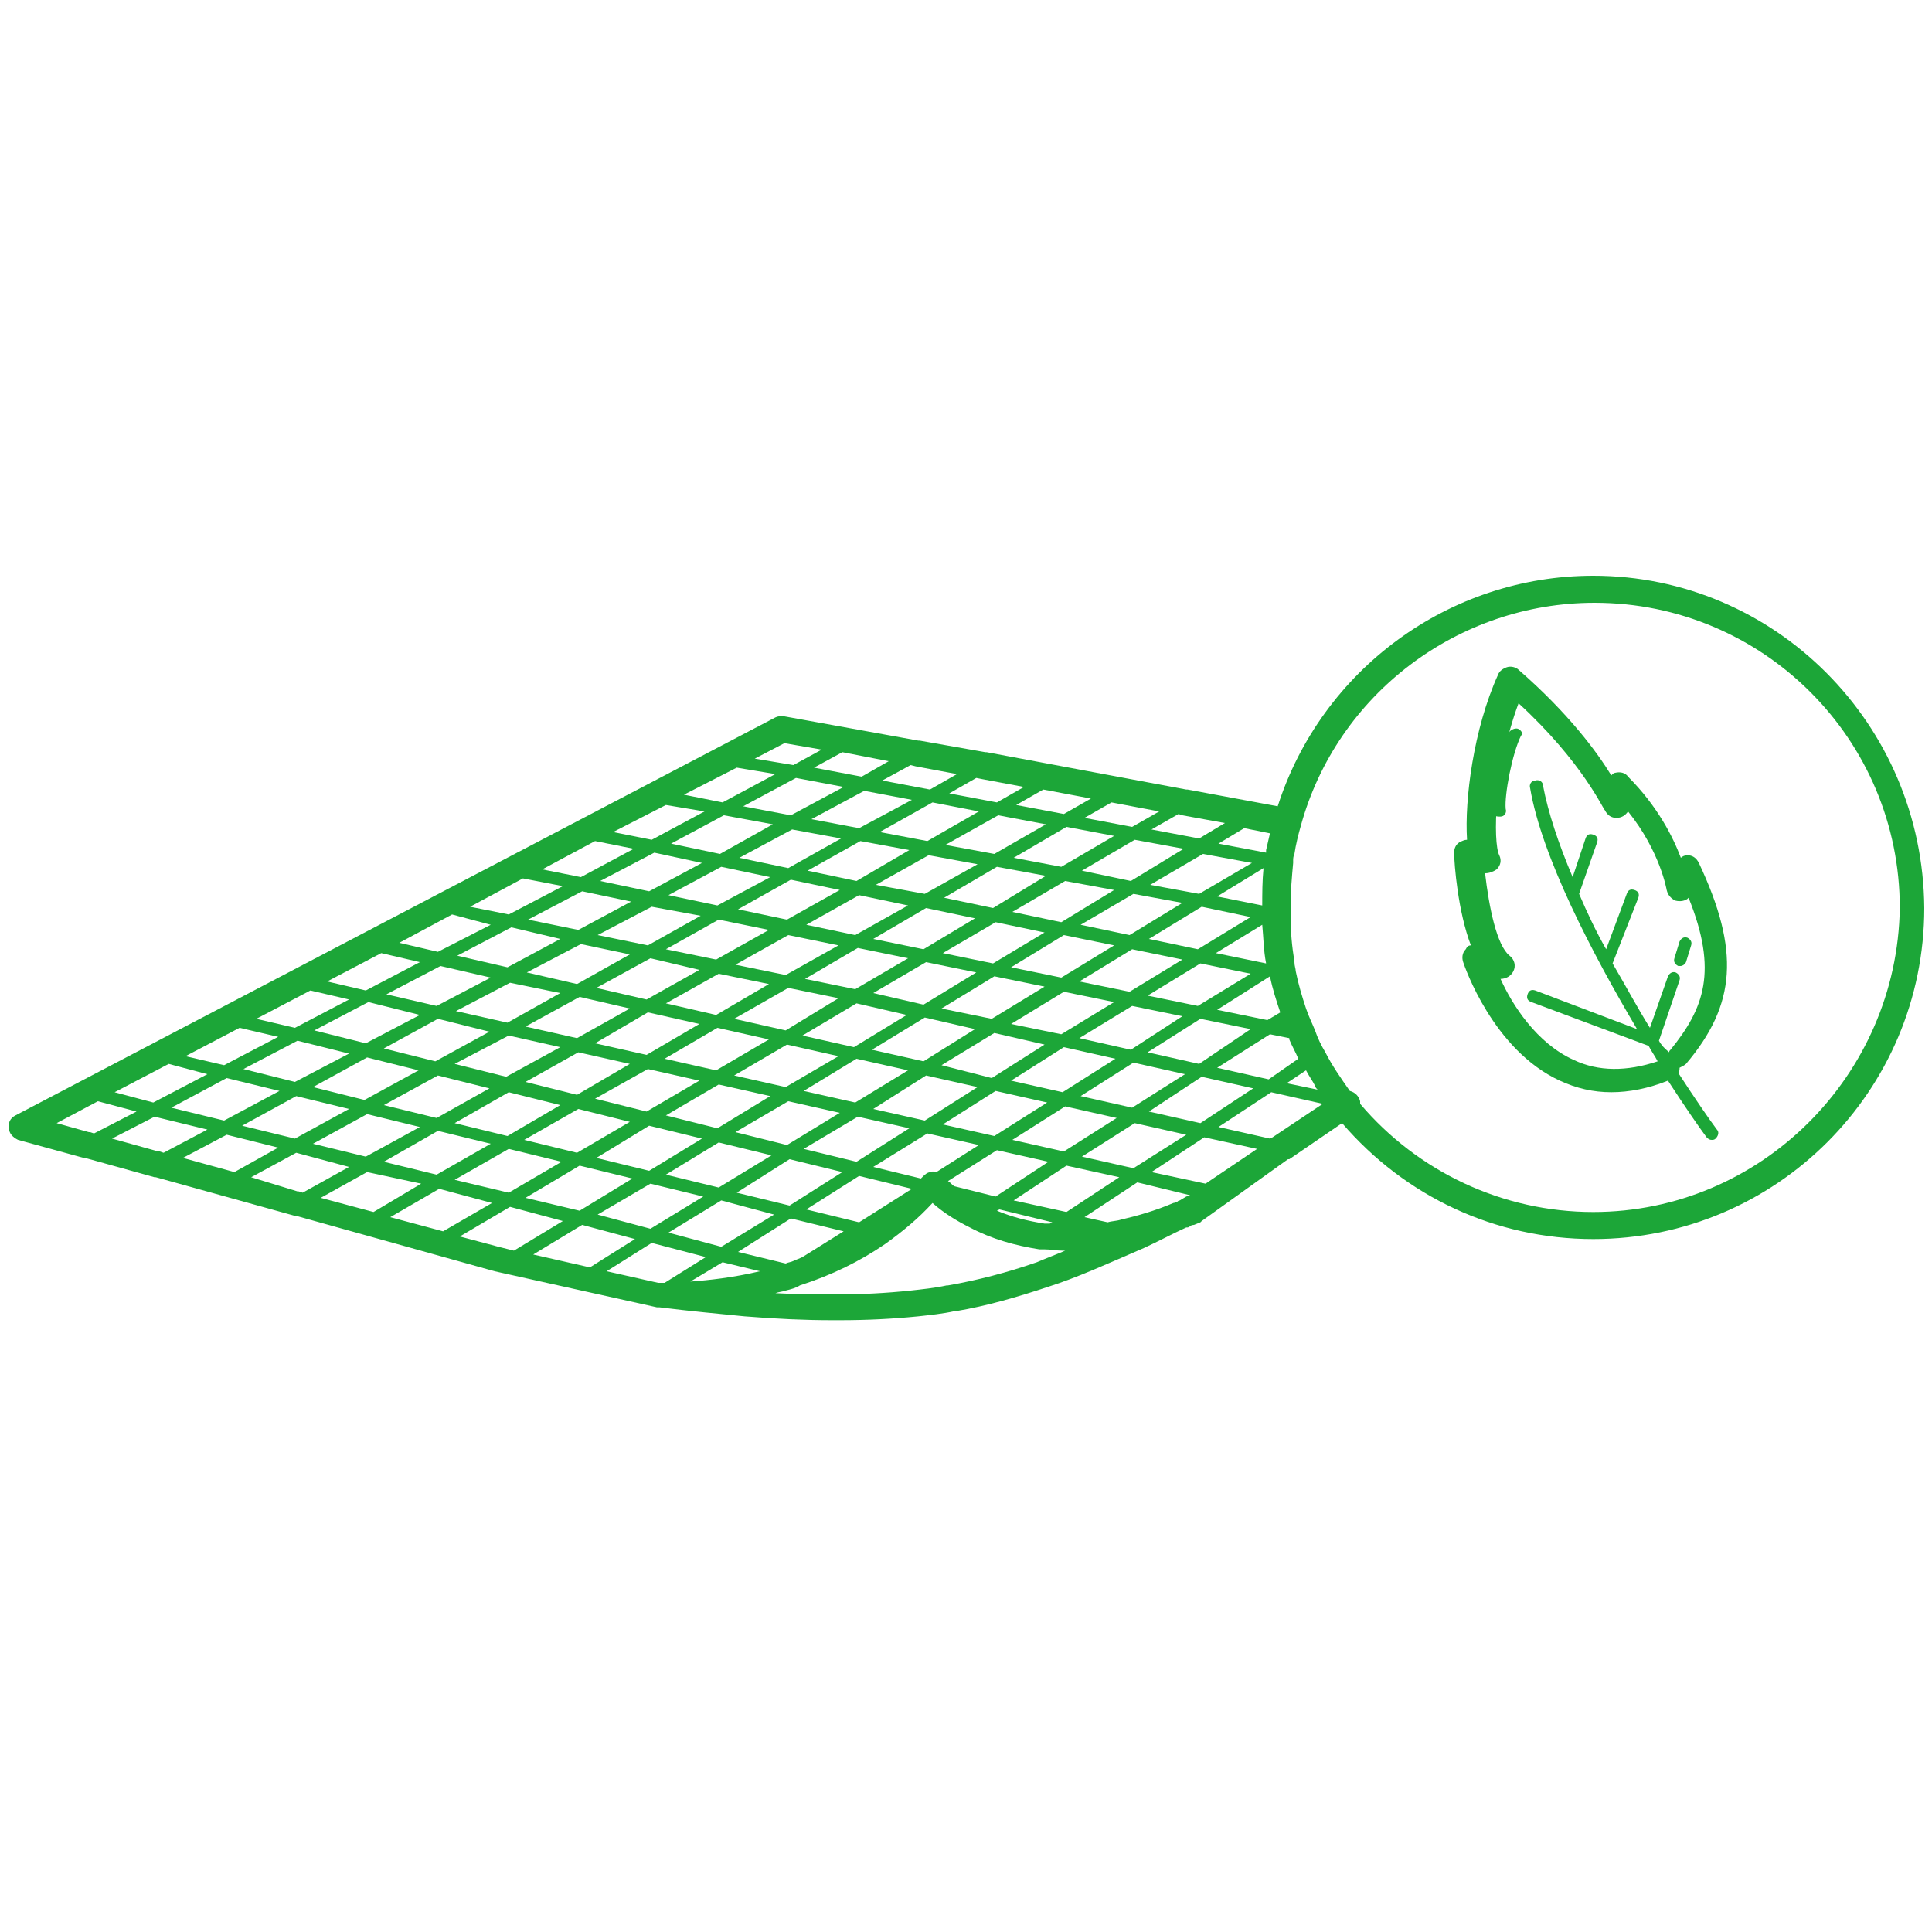 <?xml version="1.0" encoding="utf-8"?>
<!-- Generator: Adobe Illustrator 27.9.0, SVG Export Plug-In . SVG Version: 6.00 Build 0)  -->
<svg version="1.1" id="Calque_1" xmlns="http://www.w3.org/2000/svg" xmlns:xlink="http://www.w3.org/1999/xlink" x="0px" y="0px"
	 viewBox="0 0 150 150" style="enable-background:new 0 0 150 150;" xml:space="preserve">
<style type="text/css">
	.st0{fill:#1CA638;}
</style>
<g>
	<path class="st0" d="M123.7,44.7c-11.2,0-21.1,7.3-24.5,17.9l-7-1.3c0,0,0,0-0.1,0l-15.5-2.9c0,0,0,0-0.1,0l-5.1-0.9c0,0,0,0-0.1,0
		l-10.5-1.9c-0.2,0-0.4,0-0.6,0.1L1.2,86.6c-0.4,0.2-0.6,0.6-0.5,1c0,0.4,0.3,0.7,0.7,0.9l5.1,1.4c0,0,0,0,0.1,0l5.4,1.5
		c0,0,0,0,0.1,0l10.8,3c0,0,0,0,0.1,0l15.4,4.3l12.6,2.8c0,0,0,0,0,0l0.1,0c0,0,0,0,0.1,0c0,0,0,0,0,0c2.4,0.3,4.6,0.5,6.6,0.7
		c2.5,0.2,4.7,0.3,6.8,0.3c0.2,0,0.4,0,0.6,0c2.1,0,4.1-0.1,6.1-0.3c0.9-0.1,1.9-0.2,2.8-0.4c0,0,0,0,0.1,0c2.4-0.4,4.8-1.1,7.2-1.9
		c2.2-0.7,4.4-1.7,7.4-3c0,0,0,0,0,0c1.1-0.5,2.2-1.1,3.3-1.6c0,0,0,0,0,0c0,0,0,0,0.1,0c0.1,0,0.2-0.1,0.2-0.1c0,0,0,0,0,0
		c0.1-0.1,0.3-0.1,0.3-0.1l0.5-0.2c0,0,0.1-0.1,0.1-0.1c0,0,0,0,0,0c0,0,0,0,0,0L100,90c0,0,0,0,0.1,0l4.1-2.8
		c4.9,5.7,11.9,9,19.5,9c14.2,0,25.7-11.5,25.7-25.7C149.3,56.2,137.8,44.7,123.7,44.7z M102.3,84.6l-2.4-0.5l1.5-1
		c0.2,0.4,0.5,0.8,0.7,1.2C102.1,84.4,102.2,84.5,102.3,84.6z M98.5,83.8l-4-0.9l4.1-2.6l1.5,0.3c0,0,0,0.1,0,0.1
		c0.2,0.5,0.5,1,0.7,1.5L98.5,83.8z M92.1,92.9l-0.5,0.3c0,0-0.1,0-0.2,0.1c0,0-0.2,0.1-0.3,0.1c0,0,0,0,0,0c-1.4,0.6-2.8,1-4.1,1.3
		c0,0,0,0,0,0c-0.3,0.1-0.7,0.1-1,0.2l-1.8-0.4l4.1-2.7l4.1,1L92.1,92.9z M18.8,87.4l4.2-2.3l4.1,1l-4.2,2.3L18.8,87.4z M21.6,89.1
		L18.2,91l-4-1.1l3.4-1.8L21.6,89.1z M71.1,59.5C71.1,59.5,71.1,59.5,71.1,59.5l3.2,0.6l-2.1,1.2l-3.7-0.7l2.2-1.2L71.1,59.5z
		 M76.3,60.5C76.3,60.5,76.3,60.5,76.3,60.5l3.2,0.6l-2.1,1.2l-3.7-0.7l2.1-1.2L76.3,60.5z M91.8,63.3
		C91.8,63.3,91.9,63.3,91.8,63.3l3.3,0.6l-2,1.2l-3.7-0.7l2.1-1.2L91.8,63.3z M94.4,74l3.6-2.2c0.1,1,0.1,2,0.3,3l0,0L94.4,74z
		 M98,70.3l-3.5-0.7l3.6-2.2C98,68.4,98,69.4,98,70.3z M97.1,71.2L93,73.7l-3.8-0.8l4.1-2.5L97.1,71.2z M72.7,91
		c-0.1,0-0.3-0.1-0.4,0c-0.3,0-0.5,0.2-0.7,0.4l-0.1,0.1c0,0,0,0,0,0l-3.7-0.9L72,88l4,0.9L72.7,91z M73.2,87.3l4.1-2.6l4,0.9
		l-4.1,2.6L73.2,87.3z M62.4,84.7l4.1-2.5l4,0.9l-4.1,2.5L62.4,84.7z M61.2,76.7l3.9,0.8L61,80L57,79.1L61.2,76.7z M55.6,78.8
		l-3.9-0.9l4.1-2.3l3.9,0.8L55.6,78.8z M66.5,77.9l3.9,0.9l-4.1,2.5l-4-0.9L66.5,77.9z M67.8,77.1l4.1-2.4l3.9,0.8L71.7,78
		L67.8,77.1z M66.4,76.8L62.5,76l4.1-2.4l3.9,0.8L66.4,76.8z M61,75.7l-3.9-0.8l4.1-2.3l3.9,0.8L61,75.7z M55.6,74.5l-3.9-0.8
		l4.1-2.3l3.9,0.8L55.6,74.5z M54.3,75.3l-4.1,2.3l-3.9-0.9l4.2-2.3L54.3,75.3z M48.9,78.3l-4.1,2.3l-4-0.9l4.2-2.3L48.9,78.3z
		 M50.3,78.6l4,0.9l-4.1,2.4l-4-0.9L50.3,78.6z M55.7,79.8l4,0.9l-4.1,2.4l-4-0.9L55.7,79.8z M61.1,81.1l4,0.9L61,84.4l-4-0.9
		L61.1,81.1z M71.9,83.5l4,0.9l-4.1,2.6l-4-0.9L71.9,83.5z M73.1,82.7l4.1-2.5l3.9,0.9l-4.1,2.6L73.1,82.7z M71.7,82.4l-4-0.9
		l4.1-2.5l3.9,0.9L71.7,82.4z M73.1,78.3l4.1-2.5l3.9,0.8l-4.1,2.5L73.1,78.3z M78.5,75.1l4.1-2.5l3.9,0.8l-4.1,2.5L78.5,75.1z
		 M77.1,74.8L73.2,74l4.1-2.4l3.8,0.8L77.1,74.8z M71.7,73.7l-3.9-0.8l4.1-2.4l3.8,0.8L71.7,73.7z M66.4,72.6l-3.8-0.8l4.1-2.3
		l3.8,0.8L66.4,72.6z M68,68.7l4.1-2.3l3.8,0.7l-4.1,2.3L68,68.7z M66.5,68.4l-3.8-0.8l4.1-2.3l3.8,0.7L66.5,68.4z M65.2,69.1
		l-4.1,2.3l-3.8-0.8l4.1-2.3L65.2,69.1z M55.7,70.3l-3.8-0.8l4.1-2.2l3.8,0.8L55.7,70.3z M54.4,71.1l-4.1,2.3l-3.9-0.8l4.2-2.2
		L54.4,71.1z M48.9,74.1l-4.1,2.3l-3.9-0.9l4.2-2.2L48.9,74.1z M43.5,77.1l-4.1,2.3l-4-0.9l4.2-2.2L43.5,77.1z M38,80.1l-4.2,2.3
		l-4-1l4.2-2.3L38,80.1z M39.5,80.4l4,0.9l-4.2,2.3l-4-1L39.5,80.4z M44.9,81.7l4,0.9L44.8,85l-4-1L44.9,81.7z M50.3,83l4,0.9
		l-4.1,2.4l-4-1L50.3,83z M55.8,84.2l4,0.9l-4.1,2.5l-4-1L55.8,84.2z M61.2,85.5l4,0.9l-4.1,2.5l-4-1L61.2,85.5z M66.6,86.7l4,0.9
		l-4.1,2.6l-4.1-1L66.6,86.7z M66.7,91.3l4.1,1l-4.1,2.6l-4.1-1L66.7,91.3z M65.5,95.6l-3.2,2c-0.2,0.1-0.5,0.2-0.7,0.3
		c-0.2,0.1-0.4,0.1-0.6,0.2l-3.7-0.9l4.1-2.6L65.5,95.6z M74.1,92.1c-0.2-0.1-0.3-0.3-0.5-0.4l3.8-2.4l4,0.9l-4.1,2.7L74.1,92.1z
		 M78.6,88.5l4.1-2.6l4,0.9l-4.1,2.6L78.6,88.5z M78.5,83.9l4.1-2.6l4,0.9l-4.1,2.6L78.5,83.9z M82.4,80.3l-3.9-0.8l4.1-2.5l3.9,0.8
		L82.4,80.3z M83.8,76.2l4.1-2.5l3.9,0.8L87.7,77L83.8,76.2z M87.7,72.6l-3.8-0.8l4.1-2.4l3.8,0.7L87.7,72.6z M82.4,71.6l-3.8-0.8
		l4.1-2.4l3.8,0.7L82.4,71.6z M77.1,70.5l-3.8-0.8l4.1-2.4l3.8,0.7L77.1,70.5z M78.7,66.6l4.1-2.4l3.7,0.7l-4.1,2.4L78.7,66.6z
		 M77.2,66.3l-3.8-0.7l4.1-2.3l3.7,0.7L77.2,66.3z M72,65.3l-3.7-0.7l4.1-2.3L76,63L72,65.3z M66.7,64.3L63,63.6l4.1-2.2l3.7,0.7
		L66.7,64.3z M65.3,65.1l-4.1,2.3l-3.8-0.8l4.1-2.2L65.3,65.1z M55.9,66.3l-3.8-0.8l4.1-2.2L60,64L55.9,66.3z M54.5,67l-4.1,2.2
		l-3.8-0.8l4.2-2.2L54.5,67z M49,70l-4.1,2.2L41,71.4l4.2-2.2L49,70z M43.5,72.9l-4.1,2.2l-3.9-0.9l4.2-2.2L43.5,72.9z M38.1,75.9
		l-4.2,2.2L30,77.2l4.2-2.2L38.1,75.9z M32.6,78.8l-4.2,2.2l-4-1l4.2-2.2L32.6,78.8z M27.1,81.8L22.9,84l-4-1l4.2-2.2L27.1,81.8z
		 M28.5,82.1l4,1l-4.2,2.3l-4-1L28.5,82.1z M34,83.5l4,1l-4.1,2.3l-4.1-1L34,83.5z M39.5,84.8l4,1l-4.1,2.4l-4.1-1L39.5,84.8z
		 M44.9,86.1l4,1l-4.1,2.4l-4.1-1L44.9,86.1z M50.4,87.4l4.1,1l-4.1,2.5l-4.1-1L50.4,87.4z M55.8,88.7l4.1,1l-4.1,2.5l-4.1-1
		L55.8,88.7z M61.3,90l4.1,1l-4.1,2.6l-4.1-1L61.3,90z M60.1,94.3L56,96.8l-4.1-1.1l4.1-2.5L60.1,94.3z M59,98.7
		c-2.1,0.5-4,0.7-5.4,0.8l2.5-1.5L59,98.7z M81.5,95c-0.1,0-0.3,0-0.4,0c-1.3-0.2-2.5-0.5-3.7-1l0.2-0.1l4.1,1L81.5,95z M78.7,93.2
		l4.1-2.7l4.1,0.9l-4.1,2.7L78.7,93.2z M84,89.8l4.1-2.6l4,0.9L88,90.7L84,89.8z M83.9,85.1l4.1-2.6l4,0.9L87.9,86L83.9,85.1z
		 M93.1,82.6l-4-0.9l4.1-2.6l3.9,0.8L93.1,82.6z M87.8,81.5l-4-0.9l4.1-2.5l3.9,0.8L87.8,81.5z M89.1,77.3l4.1-2.5l3.9,0.8L93,78.1
		L89.1,77.3z M93.1,69.4l-3.8-0.7l4.1-2.4l3.8,0.7L93.1,69.4z M87.8,68.4L84,67.6l4.1-2.4l3.8,0.7L87.8,68.4z M87.9,64.2l-3.7-0.7
		l2.1-1.2l3.7,0.7L87.9,64.2z M82.6,63.2l-3.7-0.7l2.1-1.2l3.7,0.7L82.6,63.2z M66.9,60.3l-3.7-0.7l2.2-1.2l3.6,0.7L66.9,60.3z
		 M65.5,61.1l-4.1,2.2l-3.7-0.7l4.1-2.2L65.5,61.1z M56.1,62.3l-3-0.6l4.1-2.1l3,0.5L56.1,62.3z M54.7,63l-4.1,2.2l-3-0.6l4.1-2.1
		L54.7,63z M49.2,65.9l-4.1,2.2l-3-0.6l4.1-2.2L49.2,65.9z M43.7,68.8L39.5,71l-3-0.6l4.1-2.2L43.7,68.8z M38.1,71.8L34,73.9l-3-0.7
		l4.1-2.2L38.1,71.8z M32.6,74.7l-4.2,2.2l-3-0.7l4.2-2.2L32.6,74.7z M27.1,77.6l-4.2,2.2l-3-0.7l4.2-2.2L27.1,77.6z M21.6,80.5
		l-4.2,2.2l-3-0.7l4.2-2.2L21.6,80.5z M16.1,83.4l-4.2,2.2l-3-0.8l4.2-2.2L16.1,83.4z M17.6,83.7l4.1,1L17.4,87l-4.1-1L17.6,83.7z
		 M28.5,86.5l4.1,1l-4.2,2.3l-4.1-1L28.5,86.5z M34,87.8l4.1,1l-4.2,2.4l-4.1-1L34,87.8z M32.7,91.9L29,94.1l-4.1-1.1l3.6-2
		L32.7,91.9z M34.1,92.3l4.1,1.1l-3.8,2.2l-4.1-1.1L34.1,92.3z M35.3,91.6l4.2-2.4l4.1,1l-4.1,2.4L35.3,91.6z M45,90.5l4.1,1L45,94
		L40.8,93L45,90.5z M50.5,91.9l4.1,1l-4.1,2.5l-4.1-1.1L50.5,91.9z M49.3,96.2l-3.5,2.2l-4.4-1l3.8-2.3L49.3,96.2z M50.6,96.5
		l4.2,1.1l-3.2,2c-0.2,0-0.3,0-0.4,0l0,0c0,0-0.1,0-0.1,0l-4-0.9L50.6,96.5z M89.4,91l4.1-2.7l4.1,0.9l-4,2.7L89.4,91z M89.2,86.3
		l4.1-2.7l4,0.9l-4.1,2.7L89.2,86.3z M98.4,79.2l-3.9-0.8l4.1-2.6l0,0c0.2,1,0.5,1.9,0.8,2.8L98.4,79.2z M98.6,64.7
		c-0.1,0.4-0.2,0.9-0.3,1.3c0,0.1,0,0.1,0,0.2l-3.7-0.7l2-1.2L98.6,64.7C98.6,64.6,98.6,64.6,98.6,64.7z M60.9,57.7l2.9,0.5
		l-2.2,1.2l-3-0.5L60.9,57.7z M4.4,87.2l3.2-1.7l3,0.8L7.3,88L7,87.9c0,0,0,0-0.1,0L4.4,87.2z M8.7,88.4l3.3-1.7l4.1,1l-3.4,1.8
		l-0.3-0.1c0,0,0,0-0.1,0L8.7,88.4z M19.5,91.4l3.5-1.9l4.1,1.1l-3.6,2l-0.3-0.1c0,0,0,0-0.1,0L19.5,91.4z M35.7,96l3.9-2.3l4.1,1.1
		l-3.8,2.3l-1.2-0.3L35.7,96z M80.5,98c-2.3,0.8-4.6,1.4-6.9,1.8c0,0,0,0-0.1,0c-0.9,0.2-1.9,0.3-2.8,0.4c-1.9,0.2-3.8,0.3-5.8,0.3
		c-1.5,0-3,0-4.7-0.1c0.3-0.1,0.5-0.1,0.8-0.2c0.4-0.1,0.8-0.2,1.1-0.4c2.5-0.8,4.7-1.9,6.6-3.2c1.4-1,2.6-2,3.7-3.2
		c0.9,0.8,1.9,1.4,2.9,1.9c1.7,0.9,3.5,1.4,5.4,1.7c0.1,0,0.2,0,0.4,0c0.5,0,0.9,0.1,1.4,0.1c0.1,0,0.1,0,0.2,0
		C82,97.4,81.2,97.7,80.5,98z M98.8,88.3C98.8,88.3,98.8,88.3,98.8,88.3l-0.2,0.1l-4-0.9l4.1-2.7l4,0.9L98.8,88.3z M123.7,94.1
		c-7,0-13.6-3.1-18.1-8.4c0-0.1,0-0.1,0-0.2c-0.1-0.4-0.4-0.7-0.8-0.8l0,0c-0.7-1-1.4-2-1.9-3c-0.3-0.5-0.6-1.1-0.8-1.7
		c-0.2-0.5-0.5-1.1-0.7-1.7c-0.3-0.9-0.6-1.9-0.8-2.9c0-0.2-0.1-0.4-0.1-0.7l0-0.1c-0.2-1.1-0.3-2.3-0.3-3.6c0-0.1,0-0.3,0-0.4v-0.2
		c0-1.2,0.1-2.3,0.2-3.4l0-0.2c0-0.1,0-0.3,0.1-0.5c0.1-0.7,0.3-1.5,0.5-2.2c2.8-10.2,12.2-17.3,22.8-17.3
		c13.1,0,23.7,10.6,23.7,23.7C147.3,83.5,136.7,94.1,123.7,94.1z"/>
	<path class="st0" d="M130.9,82.6c3.9-4.6,4.2-8.8,1-15.6c-0.2-0.4-0.5-0.6-0.9-0.6c-0.2,0-0.4,0.1-0.5,0.2c-0.6-1.6-1.8-4-4.1-6.3
		c-0.2-0.3-0.6-0.4-1-0.3c-0.1,0-0.2,0.1-0.3,0.2c-1.1-1.8-3.3-4.8-7.2-8.2c-0.2-0.2-0.6-0.3-0.9-0.2c-0.3,0.1-0.6,0.3-0.7,0.6
		c-1.9,4.2-2.6,9.7-2.4,12.8c-0.2,0-0.4,0.1-0.6,0.2c-0.3,0.2-0.4,0.5-0.4,0.8c0,0.9,0.3,4.6,1.3,7.2c-0.2,0-0.3,0.1-0.4,0.3
		c-0.3,0.3-0.3,0.7-0.2,1c0.1,0.3,2.3,6.8,7.5,9.2c1.3,0.6,2.6,0.9,4,0.9c1.4,0,2.9-0.3,4.4-0.9c1.3,2,2.4,3.6,3,4.4
		c0.1,0.1,0.2,0.2,0.4,0.2c0.1,0,0.2,0,0.3-0.1c0.2-0.2,0.3-0.5,0.1-0.7c-0.6-0.8-1.7-2.4-3-4.4c0.1-0.1,0.1-0.3,0.1-0.4
		C130.6,82.8,130.8,82.7,130.9,82.6z M128.8,80.8l1.6-4.7c0.1-0.3-0.1-0.5-0.3-0.6c-0.3-0.1-0.5,0.1-0.6,0.3l-1.4,4
		c-1-1.6-1.9-3.3-2.9-5l2-5.1c0.1-0.3,0-0.5-0.3-0.6c-0.3-0.1-0.5,0-0.6,0.3l-1.6,4.3c-0.8-1.4-1.5-2.9-2.1-4.3l1.4-4
		c0.1-0.3,0-0.5-0.3-0.6c-0.3-0.1-0.5,0-0.6,0.3l-1,3c-1.1-2.6-1.9-5-2.3-7.1c0-0.3-0.3-0.5-0.6-0.4c-0.3,0-0.5,0.3-0.4,0.6
		c0.9,5.3,4.8,12.8,8.3,18.7l-7.9-3c-0.3-0.1-0.5,0-0.6,0.3c-0.1,0.3,0,0.5,0.3,0.6l9.1,3.4c0.2,0.4,0.5,0.8,0.7,1.2
		c-2.4,0.8-4.6,0.8-6.5-0.1c-2.9-1.3-4.8-4.3-5.7-6.3c0.4,0,0.8-0.2,1-0.6c0.2-0.4,0.1-0.9-0.3-1.2c-1-0.8-1.6-3.8-1.9-6.4
		c0.3,0,0.6-0.1,0.9-0.3c0.3-0.3,0.4-0.7,0.2-1.1c-0.5-1-0.4-6.7,1.5-11.8c5,4.6,6.6,8.3,6.7,8.3c0.2,0.4,0.5,0.6,0.9,0.6
		c0.4,0,0.7-0.2,0.9-0.5c2.5,3.1,3,6.1,3,6.1c0.1,0.4,0.3,0.6,0.6,0.8c0.3,0.1,0.7,0.1,1-0.1c0,0,0.1-0.1,0.1-0.1
		c2.3,5.7,1.2,8.6-1.4,11.8c-0.1,0.1-0.1,0.1-0.1,0.2C129.1,81.3,128.9,81,128.8,80.8z"/>
	<path class="st0" d="M117.9,56.6c-0.2-0.1-0.5,0-0.7,0.2c-0.7,1.5-1.4,4.8-1.3,6.2c0,0.3,0.2,0.4,0.5,0.4c0,0,0,0,0.1,0
		c0.3,0,0.5-0.3,0.4-0.6c-0.1-1.1,0.5-4.3,1.2-5.7C118.3,57,118.1,56.7,117.9,56.6z"/>
	<path class="st0" d="M130.9,74.7l0.4-1.3c0.1-0.3-0.1-0.5-0.3-0.6c-0.3-0.1-0.5,0.1-0.6,0.3l-0.4,1.3c-0.1,0.3,0.1,0.5,0.3,0.6
		c0.1,0,0.1,0,0.2,0C130.6,75,130.8,74.9,130.9,74.7z"/>
</g>
</svg>
